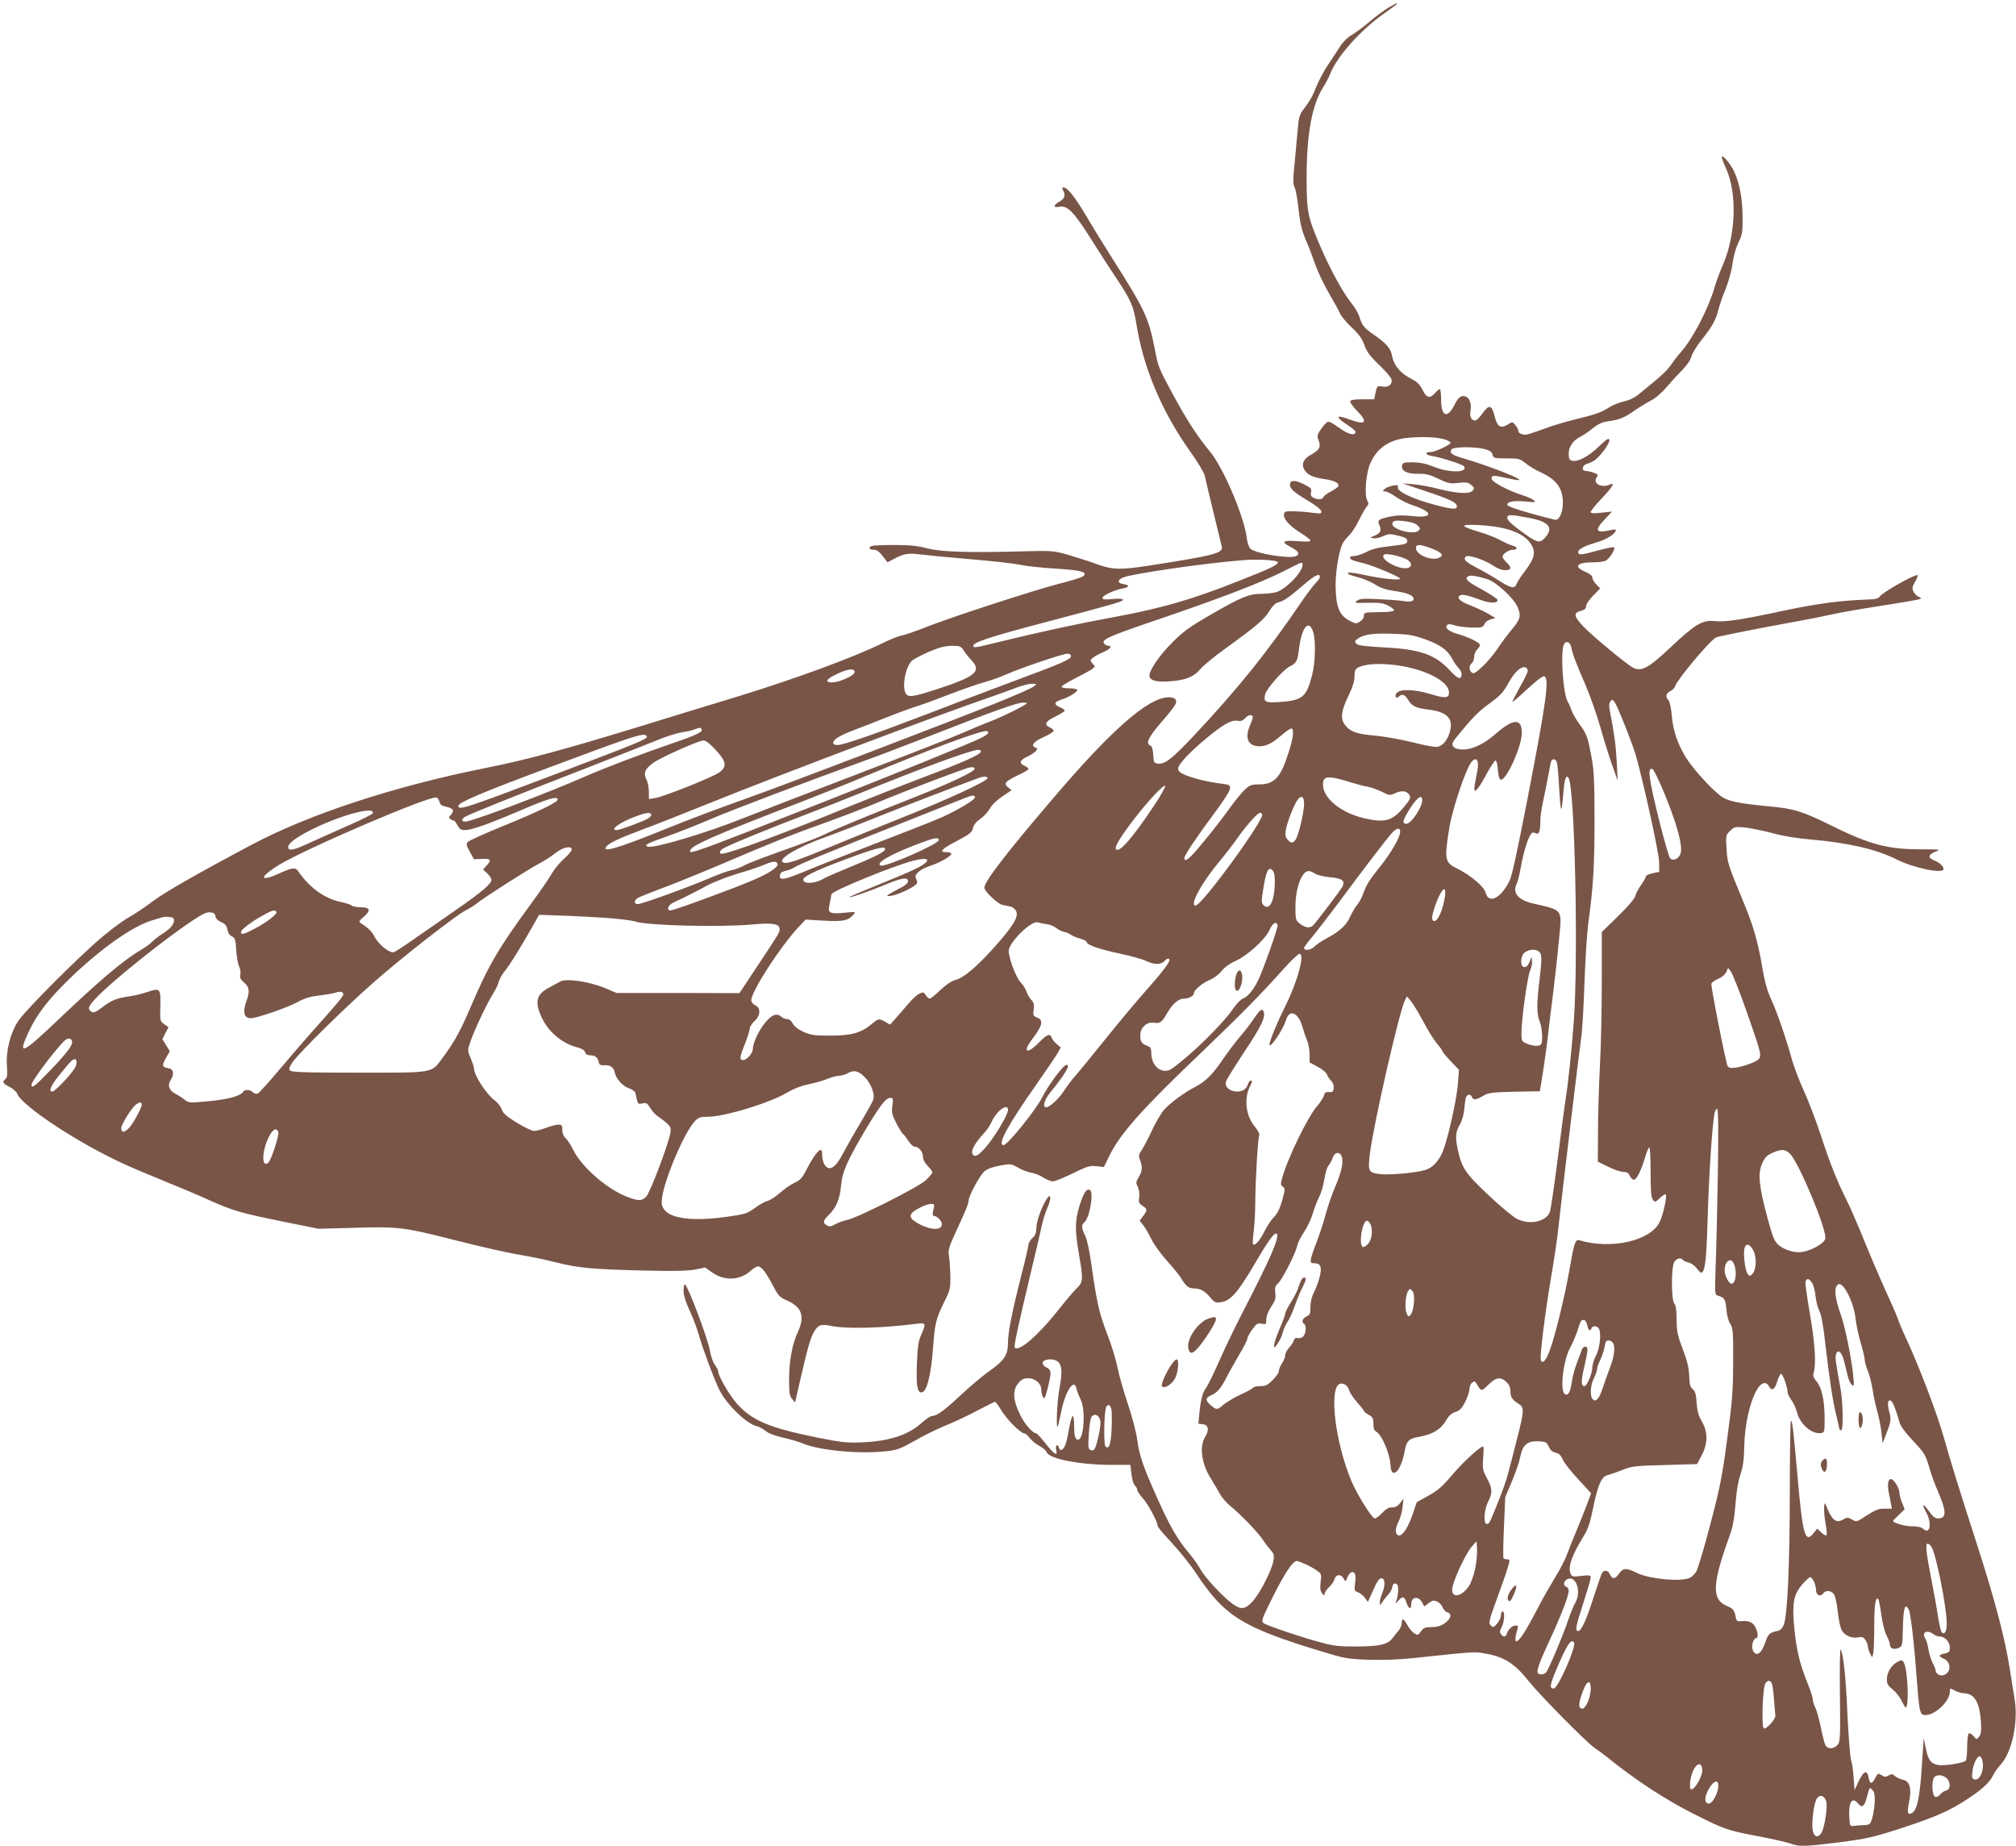 <?xml version="1.0" standalone="no"?>
<!DOCTYPE svg PUBLIC "-//W3C//DTD SVG 20010904//EN"
 "http://www.w3.org/TR/2001/REC-SVG-20010904/DTD/svg10.dtd">
<svg version="1.0" xmlns="http://www.w3.org/2000/svg"
 width="1280pt" height="1172pt" viewBox="0 0 1280 1172"
 preserveAspectRatio="xMidYMid meet">
<g transform="translate(0,1172) scale(0.1,-0.1)"
fill="#795548" stroke="none">
<path d="M8815 11671 c-27 -16 -82 -56 -121 -90 -39 -33 -90 -71 -113 -84 -25
-14 -55 -44 -74 -74 -18 -28 -53 -82 -78 -119 -25 -38 -56 -96 -69 -129 -27
-67 -41 -93 -83 -148 -26 -34 -31 -50 -38 -135 -5 -53 -14 -151 -20 -217 -10
-97 -10 -125 1 -145 7 -13 18 -76 25 -140 10 -90 21 -134 45 -191 18 -41 45
-112 61 -158 16 -47 56 -130 88 -185 33 -56 64 -113 70 -128 6 -15 39 -54 73
-87 48 -45 67 -72 81 -113 15 -41 34 -68 92 -123 40 -38 75 -80 79 -91 10 -33
-18 -56 -58 -48 -32 5 -33 4 -42 -38 l-9 -43 -74 0 c-50 0 -76 -4 -78 -12 -3
-7 16 -33 41 -59 74 -75 59 -95 -43 -58 -93 35 -97 19 -11 -37 28 -18 49 -37
47 -43 -8 -24 -46 -14 -106 29 -61 42 -66 44 -83 28 -10 -9 -27 -31 -38 -48
-17 -27 -18 -36 -7 -64 15 -40 4 -58 -51 -89 -46 -26 -60 -57 -42 -91 18 -34
54 -52 127 -62 68 -10 101 -28 89 -48 -4 -6 -25 -20 -47 -32 -22 -11 -42 -26
-46 -34 -6 -18 -36 -19 -65 -4 -15 8 -18 17 -14 35 6 21 0 27 -48 51 -57 27
-86 26 -86 -5 0 -25 31 -52 120 -104 42 -25 77 -53 79 -63 3 -17 -2 -17 -60
-10 -35 5 -89 9 -119 9 -49 1 -55 -1 -58 -20 -4 -30 39 -77 109 -119 32 -20
59 -41 59 -47 0 -7 -26 -8 -79 -4 -92 8 -111 -3 -53 -33 56 -29 69 -47 42 -61
-37 -20 -256 15 -291 46 -9 8 -19 38 -23 68 -16 136 -149 448 -235 551 -75 89
-149 203 -234 361 -92 171 -93 172 -117 298 -37 188 -64 245 -265 561 -56 88
-132 212 -169 275 -69 117 -119 180 -143 180 -10 0 -11 -5 -3 -19 17 -33 11
-51 -25 -72 -39 -23 -39 -39 0 -32 53 11 94 -32 210 -217 43 -69 110 -172 148
-229 97 -145 114 -184 132 -297 44 -279 161 -555 340 -808 47 -65 89 -135 94
-155 4 -20 29 -124 55 -232 26 -108 50 -205 53 -217 11 -44 -39 -57 -462 -123
-182 -28 -233 -27 -335 11 -47 17 -128 43 -180 58 -91 26 -102 26 -275 22
-356 -10 -532 -4 -619 19 -61 16 -109 21 -207 21 -70 0 -134 -3 -143 -6 -25
-9 -19 -24 9 -24 24 0 38 -11 73 -58 l17 -22 40 21 c63 34 92 39 169 29 39 -5
181 -19 315 -30 134 -11 276 -27 315 -35 39 -9 143 -20 231 -25 165 -11 204
-22 171 -49 -8 -7 -75 -28 -148 -46 -156 -40 -693 -214 -858 -280 -63 -25
-131 -48 -150 -51 -19 -4 -69 -24 -110 -44 -183 -91 -553 -227 -920 -340 -129
-39 -417 -127 -640 -196 -478 -146 -716 -210 -963 -259 -578 -115 -1122 -293
-1487 -487 -345 -183 -553 -302 -630 -360 -49 -37 -116 -82 -149 -100 -33 -18
-109 -73 -168 -123 -138 -114 -487 -463 -536 -535 -51 -76 -80 -191 -73 -286
4 -56 2 -75 -9 -84 -23 -19 -18 -28 25 -50 23 -12 45 -31 49 -44 22 -55 217
-198 448 -328 153 -85 240 -126 478 -223 99 -40 230 -95 290 -123 152 -68 207
-84 469 -137 l228 -46 227 6 c271 9 319 3 606 -70 242 -61 362 -88 493 -110
51 -9 134 -27 185 -40 132 -34 225 -43 539 -51 208 -5 293 -3 341 6 l64 13 44
-31 c77 -55 174 -52 243 8 18 17 40 30 48 30 22 0 51 -37 94 -119 35 -67 43
-76 90 -97 96 -42 116 -101 69 -202 -35 -75 -55 -185 -55 -300 0 -83 3 -104
19 -123 l19 -23 32 139 c45 198 66 272 87 307 28 48 44 54 111 40 98 -20 324
-14 545 14 56 8 58 1 25 -72 -17 -39 -22 -75 -26 -170 -6 -149 1 -194 29 -194
33 0 62 113 74 295 10 137 19 177 68 275 40 80 42 88 41 170 -1 47 -5 104 -9
127 -6 37 -1 54 43 150 65 141 82 182 82 201 0 29 72 162 101 186 18 16 53 28
98 36 67 13 71 12 113 -12 23 -14 62 -29 85 -33 24 -4 59 -18 78 -31 20 -13
47 -24 60 -24 13 0 70 23 127 51 92 45 108 50 150 45 l47 -5 35 72 c69 141
207 296 591 662 238 228 371 362 516 525 47 52 92 95 100 95 36 0 -14 -182
-94 -340 -48 -97 -97 -215 -97 -236 0 -34 88 95 105 155 22 74 80 48 106 -48
6 -22 18 -59 28 -81 9 -22 16 -62 16 -90 l0 -50 52 -28 c28 -15 55 -37 58 -48
4 -12 16 -30 27 -41 12 -12 18 -29 16 -46 -2 -22 -8 -27 -30 -25 -20 1 -28 -4
-32 -22 -3 -13 -23 -44 -44 -68 -60 -69 -190 -337 -222 -459 -10 -34 -9 -42 5
-52 15 -11 15 -18 -4 -86 -14 -51 -30 -84 -52 -106 -17 -17 -45 -60 -62 -94
-30 -59 -59 -91 -71 -79 -3 3 -2 39 4 80 5 41 10 126 10 189 1 138 16 399 25
421 4 10 -7 31 -29 58 -56 67 -69 176 -30 253 16 32 17 38 5 38 -5 0 -13 -9
-16 -20 -10 -33 -34 -50 -70 -50 -45 0 -80 29 -72 61 3 13 58 101 120 195 107
161 133 216 120 252 -9 22 -22 13 -62 -45 -21 -32 -62 -85 -91 -118 -28 -33
-76 -97 -107 -142 -62 -93 -112 -142 -175 -174 -65 -32 -161 -103 -198 -146
-18 -20 -53 -80 -77 -132 -24 -51 -53 -107 -65 -124 -18 -26 -20 -34 -10 -61
17 -46 15 -70 -8 -109 -18 -31 -19 -37 -6 -61 8 -17 12 -43 9 -66 -5 -33 -2
-40 21 -55 32 -21 32 -28 4 -65 l-22 -30 22 -28 c13 -15 35 -54 51 -87 16 -33
61 -96 100 -139 39 -43 81 -95 93 -115 28 -48 46 -61 82 -61 39 -1 66 -16 102
-59 25 -30 32 -33 67 -28 59 8 105 60 208 234 94 161 132 213 145 200 20 -20
-40 -158 -215 -496 -44 -85 -110 -222 -147 -305 -36 -83 -75 -161 -85 -175
-23 -29 -35 -74 -44 -163 l-6 -67 28 -3 c36 -4 42 -36 14 -82 -37 -60 -22
-170 37 -263 20 -32 46 -76 57 -97 11 -21 40 -55 64 -75 64 -51 176 -167 208
-215 15 -23 38 -53 51 -68 21 -22 23 -32 17 -68 -10 -59 -86 -207 -133 -258
-47 -51 -73 -53 -128 -13 -62 45 -179 172 -203 220 -13 24 -47 72 -76 106 -69
82 -119 168 -200 350 -86 191 -112 266 -125 368 -6 45 -33 147 -60 227 -27 80
-56 183 -65 230 -9 46 -38 141 -65 210 -51 132 -67 204 -100 439 -12 88 -28
161 -40 186 -24 49 -25 68 -6 84 35 29 62 190 36 206 -20 12 -40 -17 -65 -97
-30 -96 -31 -156 -5 -308 28 -160 27 -180 -11 -216 -17 -16 -68 -76 -114 -134
-129 -164 -255 -274 -282 -246 -7 7 18 125 97 456 32 135 66 277 74 317 9 40
25 92 37 117 11 25 19 53 17 63 -3 15 -6 14 -22 -9 -32 -49 -66 -142 -66 -184
0 -30 -6 -47 -25 -64 -14 -13 -25 -32 -25 -42 0 -10 -20 -96 -45 -192 -59
-234 -85 -363 -85 -431 0 -77 -24 -113 -119 -180 -42 -29 -124 -99 -183 -154
-103 -97 -151 -131 -182 -131 -9 0 -39 -21 -67 -46 -85 -75 -201 -113 -374
-121 -98 -4 -129 -1 -289 31 -300 61 -408 106 -504 211 -47 51 -122 179 -122
208 0 8 -9 26 -20 40 -12 15 -26 55 -32 89 -12 76 -139 411 -159 424 -5 3 -9
-15 -9 -39 0 -30 12 -70 39 -128 22 -46 49 -120 61 -164 22 -78 97 -279 128
-340 46 -92 171 -214 236 -229 16 -4 42 -18 58 -31 17 -15 58 -30 105 -41 43
-9 103 -27 133 -39 107 -44 362 -68 530 -48 66 7 89 16 176 65 54 32 144 76
198 98 55 22 146 65 202 95 57 30 107 55 111 55 5 0 23 -24 40 -53 34 -57 123
-147 146 -147 7 0 23 -13 35 -30 13 -16 40 -39 62 -50 21 -11 41 -28 45 -39
13 -42 210 -81 411 -81 l121 0 7 -59 c4 -33 13 -65 21 -71 8 -7 15 -19 15 -28
0 -8 16 -32 36 -54 35 -39 94 -150 94 -176 0 -7 40 -54 88 -105 48 -51 118
-138 156 -195 179 -271 292 -343 786 -493 156 -48 172 -51 305 -56 94 -3 191
0 295 11 388 41 377 41 451 28 118 -20 186 -63 275 -175 78 -97 369 -391 421
-426 23 -15 57 -40 75 -55 180 -146 375 -274 560 -366 193 -97 207 -101 413
-140 88 -17 179 -38 202 -47 47 -17 89 -16 303 11 177 23 213 31 412 96 191
63 286 104 388 171 100 64 149 109 172 153 11 23 33 55 49 71 74 79 116 276
89 426 -5 30 -19 114 -30 187 -29 186 -93 429 -198 757 -129 399 -175 550
-222 715 -41 146 -156 447 -235 617 -24 50 -48 109 -55 130 -7 21 -41 99 -75
173 -34 74 -95 216 -135 315 -40 99 -92 219 -116 267 -63 126 -105 232 -164
413 -29 88 -77 214 -107 280 -30 66 -66 160 -79 210 -38 136 -92 291 -130 374
-24 53 -40 110 -55 200 -26 156 -57 264 -116 406 -105 254 -105 256 -111 347
-5 84 -4 87 23 113 25 26 31 27 91 22 36 -4 115 -20 177 -36 72 -20 160 -34
247 -41 232 -20 414 -62 539 -125 112 -57 301 -95 301 -62 0 18 -28 43 -63 56
-38 15 -34 36 11 54 36 14 34 15 -88 15 -210 -1 -328 30 -565 147 -192 95
-242 111 -405 126 -193 18 -265 33 -308 68 -70 55 -179 178 -221 247 -54 91
-79 169 -87 266 -4 45 -13 85 -21 93 -20 21 -16 44 12 57 13 6 27 20 31 32 13
42 216 285 259 309 14 7 280 60 540 107 66 12 156 30 200 40 44 11 186 35 315
55 129 20 239 39 244 43 5 3 0 9 -12 13 -12 5 -27 20 -33 33 -10 21 -8 31 10
62 12 20 19 39 16 42 -10 11 -219 -106 -239 -134 -11 -14 -28 -19 -72 -20
-177 -6 -327 -26 -544 -72 -274 -59 -366 -72 -436 -65 -76 8 -124 -22 -284
-173 -134 -126 -180 -151 -233 -122 -40 21 -262 205 -315 262 -60 63 -63 86
-14 98 23 6 32 14 32 29 0 12 20 42 45 67 l45 46 -25 26 c-14 14 -25 34 -25
43 0 11 -16 25 -45 37 -77 33 -54 60 52 60 28 0 62 4 75 9 24 9 67 75 56 86
-3 4 -48 -5 -99 -19 -108 -30 -129 -32 -129 -11 0 18 37 38 112 60 61 17 119
51 126 74 4 11 -2 12 -29 6 -97 -22 -108 -5 -42 66 l48 51 -68 -7 c-51 -6 -67
-4 -67 5 0 7 32 46 70 86 69 73 87 104 53 88 -56 -24 -111 5 -86 45 11 17 8
21 -19 30 -17 6 -39 11 -49 11 -31 0 -24 38 9 46 15 4 38 15 51 25 39 31 93
107 89 126 -3 14 -17 6 -69 -44 -66 -64 -135 -99 -171 -87 -13 4 -18 15 -18
43 0 45 27 84 73 108 18 8 54 33 80 54 34 27 62 40 95 44 74 10 106 23 168 67
33 23 80 52 106 65 28 14 69 49 100 86 29 34 74 83 100 109 28 28 51 62 57 85
6 21 36 70 67 108 65 82 89 124 105 191 7 27 27 86 46 132 19 47 38 114 43
158 6 47 21 99 37 133 25 51 28 66 27 166 -1 117 -19 213 -55 289 -21 45 -68
101 -77 91 -3 -2 9 -35 26 -72 73 -161 64 -425 -21 -620 -19 -43 -42 -105 -51
-138 -39 -134 -137 -323 -210 -406 -23 -26 -53 -65 -68 -87 -23 -35 -66 -74
-208 -189 -24 -19 -60 -36 -92 -42 -29 -7 -70 -23 -91 -37 -49 -32 -89 -46
-221 -78 -58 -14 -148 -41 -200 -61 -51 -19 -101 -35 -109 -35 -26 0 -47 11
-47 25 0 7 -8 23 -19 36 -18 22 -19 22 -44 6 -50 -32 -71 -18 -90 60 -16 63
-35 65 -75 8 -17 -25 -38 -45 -46 -45 -23 0 -36 25 -30 58 8 42 -2 79 -25 92
-30 15 -50 2 -76 -50 -45 -90 -85 -75 -85 31 0 38 -4 69 -8 69 -5 0 -18 -11
-30 -25 -33 -37 -55 -32 -80 20 -16 32 -33 50 -64 66 -78 39 -119 88 -132 160
-7 38 -42 76 -116 126 -58 40 -74 59 -88 110 -7 22 -30 62 -51 88 -52 63 -134
212 -198 361 -82 191 -87 219 -87 444 1 273 34 453 104 564 17 27 38 67 47 90
43 109 195 279 341 380 70 50 91 66 80 66 -2 0 -25 -13 -53 -29z m358 -2741
c20 -6 37 -15 37 -21 0 -13 -99 -59 -127 -59 -40 0 -34 -18 9 -25 62 -10 196
-54 204 -66 25 -41 -96 -42 -193 -2 -50 20 -86 27 -133 28 -59 0 -65 -2 -68
-22 -5 -34 33 -52 103 -51 48 1 73 -5 128 -32 61 -29 74 -32 126 -26 49 6 62
4 82 -13 20 -16 21 -21 10 -35 -20 -24 -95 -20 -213 9 -55 15 -130 28 -167 31
l-66 5 149 -50 c157 -53 196 -72 196 -96 0 -20 -26 -19 -121 5 -164 42 -270
94 -253 122 11 17 -67 2 -85 -17 -14 -13 -13 -15 4 -15 11 0 42 -16 69 -35 26
-19 77 -44 112 -55 129 -43 121 -82 -12 -66 -55 6 -96 5 -134 -3 -77 -16 -87
-23 -72 -55 15 -34 7 -52 -31 -67 -31 -12 -31 -12 -8 -16 13 -3 42 3 63 13 36
16 45 16 96 3 46 -11 57 -18 57 -34 0 -18 -11 -21 -105 -32 -77 -8 -118 -18
-154 -37 -27 -14 -63 -26 -79 -26 -18 0 -27 -4 -25 -12 5 -13 13 -16 93 -36
61 -16 225 -85 225 -96 0 -12 -113 -1 -229 24 -85 18 -114 20 -99 5 3 -3 31
-12 64 -21 32 -8 80 -29 106 -45 32 -21 68 -33 115 -40 79 -11 119 -25 127
-45 8 -20 -16 -28 -62 -20 -20 4 -91 9 -157 12 -98 5 -124 3 -140 -10 -18 -14
-12 -15 70 -13 73 2 97 -2 129 -18 22 -11 38 -24 37 -30 -1 -6 -36 -11 -79
-11 -113 -2 -112 -2 -112 -24 0 -11 -11 -27 -25 -36 -23 -15 -27 -15 -62 3
-70 35 -92 90 -93 231 0 87 22 218 45 262 7 14 25 36 40 50 15 14 43 56 62 95
19 38 42 78 50 88 14 15 14 21 3 42 -18 35 -7 172 20 233 44 100 124 153 245
163 95 8 176 4 228 -11z m253 -61 c33 -9 46 -17 50 -35 6 -23 10 -24 89 -24
77 0 85 -2 121 -31 22 -18 66 -44 99 -59 99 -46 138 -101 138 -192 0 -58 -21
-108 -46 -108 -6 0 -78 18 -159 41 -98 27 -148 46 -148 55 0 20 43 27 118 20
58 -6 65 -5 52 7 -8 8 -40 22 -70 32 -93 29 -200 86 -200 107 0 22 12 22 101
2 39 -9 72 -14 75 -11 10 10 -191 88 -338 132 -89 26 -104 35 -94 60 7 19 144
21 212 4z m277 -436 c134 -24 166 -65 102 -132 -31 -32 -51 -25 -152 50 -54
39 -83 67 -83 80 0 24 15 24 133 2z m-744 -29 c16 -3 36 -13 45 -23 15 -16 15
-19 1 -31 -33 -27 -165 8 -165 44 0 24 32 27 119 10z m597 -40 c78 -20 134
-52 161 -93 38 -56 29 -94 -44 -189 -19 -25 -39 -57 -44 -69 -12 -33 -35 -28
-112 21 -37 24 -101 61 -142 82 -51 26 -75 44 -75 56 0 11 7 18 18 18 36 0
118 -31 161 -60 27 -19 57 -30 78 -30 40 0 43 17 8 50 -14 13 -25 29 -25 36 0
18 40 44 67 44 32 0 29 18 -4 26 -16 4 -50 20 -78 35 -27 15 -87 39 -133 52
-45 13 -88 29 -95 36 -16 18 177 7 259 -15z m-472 -124 c69 -26 86 -44 56 -60
-46 -25 -150 17 -150 61 0 25 24 25 94 -1z m-148 -74 c29 -20 31 -42 5 -51
-56 -18 -192 59 -151 85 15 9 115 -14 146 -34z m-825 -13 c14 -14 -36 -39
-240 -119 -299 -119 -489 -174 -784 -229 -246 -45 -475 -95 -738 -159 -161
-40 -169 -41 -169 -25 0 21 115 59 455 148 446 118 495 132 495 144 0 6 -25 8
-65 4 -51 -5 -65 -3 -65 7 0 16 77 51 133 61 40 8 39 21 -2 27 -37 5 -37 27 1
42 59 24 513 90 753 109 94 8 214 2 226 -10z m159 -19 c0 -47 -106 -156 -169
-174 -20 -5 -62 -10 -93 -10 -78 0 -129 -21 -320 -132 -134 -77 -175 -107
-242 -174 -78 -77 -141 -167 -148 -208 -5 -33 37 -48 122 -42 103 6 160 28
199 76 17 21 88 80 159 131 199 144 249 186 281 239 21 34 39 52 58 56 35 9
70 33 160 111 71 61 103 77 103 50 0 -8 -12 -24 -26 -38 -14 -13 -57 -71 -97
-129 -212 -312 -395 -540 -680 -844 -135 -143 -181 -179 -224 -174 -26 3 -28
6 -31 56 -2 35 -8 55 -18 59 -32 12 -13 52 67 145 45 51 86 103 92 116 14 30
-3 46 -47 45 -128 -4 -361 -208 -731 -643 -297 -347 -435 -527 -435 -566 0
-23 84 -102 115 -109 14 -3 36 -7 50 -10 14 -3 31 -17 37 -30 16 -36 -18 -92
-132 -221 -117 -131 -198 -200 -252 -215 -27 -7 -61 -30 -98 -65 -31 -30 -61
-54 -67 -54 -6 0 -17 10 -25 22 -14 21 -17 22 -43 8 -16 -8 -47 -37 -69 -64
-23 -27 -58 -68 -78 -90 l-37 -41 -31 18 c-41 23 -42 22 -89 -17 -65 -54 -127
-71 -261 -71 -99 0 -122 4 -168 24 -34 15 -58 34 -68 52 -9 18 -22 29 -36 29
-12 0 -29 7 -39 16 -29 26 -64 10 -109 -49 -39 -52 -70 -122 -70 -157 0 -26
-39 -70 -61 -70 -26 0 -24 16 11 103 16 42 30 85 30 96 0 12 14 33 30 48 39
35 42 84 5 101 -15 7 -25 20 -25 32 0 55 184 340 299 463 l46 49 116 -7 c122
-7 156 0 190 41 13 16 9 16 -53 10 -92 -10 -112 -3 -104 37 12 61 14 72 15 80
2 20 395 181 521 213 120 30 115 -6 -8 -62 -41 -19 -148 -64 -238 -100 -91
-37 -163 -68 -161 -70 5 -5 125 37 227 79 105 44 145 50 145 23 0 -14 -19 -29
-63 -51 -79 -41 -87 -50 -38 -41 48 9 152 60 158 78 3 7 0 21 -6 31 -15 25 25
59 96 82 58 19 128 60 128 75 0 6 -14 10 -31 10 -50 0 -30 21 70 73 79 42 93
53 98 79 4 20 20 40 47 59 23 16 50 46 61 66 12 23 45 54 79 77 l59 39 -23 19
c-29 24 -19 37 65 77 36 17 65 34 65 39 0 5 -11 14 -25 20 -36 17 -31 36 15
57 22 10 46 26 55 35 14 16 14 18 0 23 -33 13 -14 38 50 67 36 16 65 34 65 40
0 6 -11 16 -25 22 -39 17 -27 40 38 70 31 15 57 32 57 37 0 5 -13 14 -30 21
-41 17 -38 34 8 48 46 14 102 48 102 62 0 5 -22 10 -50 10 -27 0 -50 4 -50 10
0 5 39 30 88 54 48 24 96 51 107 59 19 15 19 16 2 34 -16 19 -16 21 0 36 10 8
39 25 66 36 45 19 63 41 33 41 -7 0 -19 6 -25 14 -20 24 24 44 283 133 455
154 714 254 861 329 116 59 115 59 115 38z m1174 -91 c56 -18 168 -121 192
-178 23 -55 17 -77 -36 -140 -27 -33 -70 -89 -93 -125 -24 -36 -67 -87 -96
-113 -42 -40 -55 -46 -66 -37 -19 16 -19 44 0 60 8 7 15 25 15 41 0 16 9 37
21 48 12 11 18 24 14 30 -10 17 -73 46 -136 65 -61 17 -89 40 -71 58 7 7 21 7
47 -2 21 -7 70 -13 109 -14 65 -1 72 1 81 22 6 13 23 26 40 30 l30 8 -47 28
c-26 15 -77 39 -113 53 -66 25 -89 48 -65 63 14 9 51 1 134 -30 60 -22 111
-20 103 3 -2 7 -46 35 -97 64 -96 52 -113 69 -89 84 15 9 54 3 123 -18z
m-1107 -333 c18 -53 15 -195 -6 -275 -36 -141 -61 -162 -207 -172 -91 -6 -103
0 -91 50 10 36 114 155 156 176 45 23 49 33 60 121 17 130 61 180 88 100z
m698 -44 c101 -34 154 -70 182 -123 12 -23 31 -51 42 -62 12 -12 21 -30 21
-40 0 -39 -23 -33 -69 17 -97 106 -190 140 -425 152 -115 6 -162 12 -173 22
-12 13 -12 16 1 28 39 31 91 40 216 37 104 -3 139 -8 205 -31z m941 -55 c10
-48 32 -105 87 -231 30 -69 73 -190 96 -270 22 -80 57 -190 76 -245 l36 -100
-6 120 c-6 107 -16 181 -44 322 -6 30 -5 48 4 60 11 15 14 14 30 -10 20 -32
110 -259 131 -332 50 -177 147 -618 148 -675 l1 -65 -42 -9 c-24 -5 -43 -14
-43 -20 0 -7 -13 -30 -29 -52 -16 -22 -33 -53 -37 -69 -4 -20 -44 -66 -110
-131 l-104 -101 0 -318 c0 -176 -5 -416 -12 -535 -6 -118 -12 -303 -12 -410
l-1 -195 65 -32 c36 -18 79 -33 96 -33 23 0 34 -6 42 -25 6 -14 18 -25 26 -25
17 0 48 63 71 142 9 32 21 60 26 63 5 4 9 -57 9 -152 0 -122 3 -164 14 -179
14 -18 15 -18 45 10 17 16 34 27 37 23 10 -10 -15 -126 -38 -174 -56 -120
-307 -178 -510 -117 -26 8 -34 -17 -63 -186 -29 -167 -91 -422 -125 -512 -24
-66 -46 -90 -57 -63 -8 22 27 302 68 543 17 98 37 233 44 302 20 189 134 1132
145 1208 6 37 15 189 20 338 5 149 16 320 24 380 32 230 40 369 40 654 0 233
-3 315 -17 390 -24 137 -32 160 -77 220 -21 29 -45 69 -51 89 -7 20 -18 45
-25 56 -30 48 -48 320 -24 365 14 25 39 15 46 -19z m-3859 -18 c9 -16 32 -45
51 -65 67 -71 26 -104 -230 -187 -143 -46 -173 -50 -188 -22 -24 46 0 170 41
207 11 10 59 35 107 56 66 28 101 37 144 38 52 0 59 -3 75 -27z m683 -39 c0
-20 -56 -44 -365 -159 -137 -51 -380 -143 -540 -205 -339 -130 -540 -200 -578
-200 -38 0 -35 26 6 50 17 11 64 32 102 46 39 15 133 51 210 82 76 30 162 61
189 69 28 8 119 42 202 74 84 32 186 68 228 79 42 12 104 34 139 50 84 38 356
130 385 130 13 0 22 -6 22 -16z m2160 -75 c144 -36 240 -99 240 -156 0 -36
-24 -38 -119 -9 -102 31 -196 33 -215 4 -13 -21 0 -36 16 -20 20 20 38 13 59
-22 22 -38 50 -52 128 -61 120 -14 161 -58 136 -143 -15 -49 -39 -80 -71 -92
-15 -6 -67 3 -160 26 -76 19 -187 39 -246 44 -114 10 -154 24 -187 66 -32 40
-27 88 19 183 28 58 40 96 40 126 0 36 4 47 23 57 58 31 204 30 337 -3z m740
-18 c0 -9 -23 -57 -51 -105 -27 -49 -48 -90 -46 -92 2 -2 45 35 95 82 59 55
98 84 107 80 33 -12 14 -155 -105 -769 -73 -375 -100 -497 -117 -532 -56 -111
-132 -146 -151 -71 -10 37 -95 110 -177 150 -83 40 -86 58 -52 266 16 94 78
292 120 379 38 79 75 62 56 -27 -5 -26 -12 -64 -16 -86 -10 -64 16 -40 72 64
28 51 55 93 60 92 6 -1 11 -19 13 -39 4 -55 11 -83 22 -83 36 0 130 207 132
292 3 100 -52 99 -167 -2 -76 -67 -156 -103 -218 -98 -53 4 -69 28 -42 62 111
138 148 176 221 229 70 51 88 70 121 130 38 70 82 110 109 100 8 -3 14 -13 14
-22z m-4276 1 c9 -14 -9 -31 -55 -51 -55 -25 -110 -31 -116 -13 -3 7 20 24 59
42 62 30 102 37 112 22z m1140 -100 c-12 -10 -120 -58 -240 -106 -282 -114
-1315 -509 -1549 -592 -255 -92 -366 -133 -564 -213 -294 -119 -396 -148 -360
-104 19 22 80 51 234 109 77 28 271 105 430 169 438 177 1447 558 1775 670 52
18 124 44 160 58 36 14 81 26 100 26 35 0 35 0 14 -17z m-44 -106 c0 -9 -151
-85 -230 -115 -47 -18 -134 -54 -195 -81 -60 -26 -357 -142 -660 -258 -302
-115 -629 -242 -725 -280 -230 -92 -563 -191 -598 -177 -25 9 -4 21 123 65 66
23 192 73 280 111 141 60 616 240 960 364 66 23 262 98 435 165 396 155 548
209 583 209 15 1 27 -1 27 -3z m1434 -84 c2 -4 -4 -27 -15 -51 -34 -77 -21
-126 35 -137 50 -9 96 10 161 67 31 27 61 47 66 44 16 -11 10 -63 -21 -157
-50 -157 -90 -198 -188 -198 -47 0 -57 -4 -92 -37 -22 -21 -65 -75 -97 -120
-32 -45 -102 -136 -157 -202 -91 -112 -126 -142 -126 -108 0 18 82 139 198
295 55 74 92 133 92 147 0 21 -6 24 -57 30 -76 9 -178 33 -230 56 -31 13 -43
24 -43 39 0 26 70 101 170 185 114 95 168 126 205 119 23 -4 35 0 49 15 20 22
41 27 50 13z m-3499 -82 c10 -16 -35 -38 -186 -89 -195 -67 -419 -152 -559
-213 -226 -99 -656 -262 -742 -282 -35 -8 -45 9 -16 28 28 17 301 127 785 315
197 77 397 156 446 176 48 20 114 40 147 46 32 5 69 13 82 19 30 12 36 12 43
0z m1820 -20 c3 -5 -17 -21 -44 -34 -62 -32 -523 -219 -1006 -409 -828 -326
-852 -334 -843 -306 10 33 157 97 698 305 124 48 320 126 435 175 388 161 689
274 747 278 4 1 10 -3 13 -9z m-2168 -27 c5 -14 -65 -43 -546 -225 -610 -231
-651 -245 -651 -214 0 21 153 86 594 250 551 206 593 219 603 189z m437 -84
c68 -73 73 -105 24 -142 -40 -30 -358 -157 -410 -164 l-38 -6 0 47 c0 26 -7
61 -16 78 -20 39 -10 65 41 103 41 32 289 143 321 144 14 1 41 -20 78 -60z
m1684 -11 c-6 -20 -104 -64 -368 -164 -135 -51 -339 -132 -455 -179 -398 -165
-776 -305 -821 -305 -21 0 -17 18 9 34 28 19 313 135 527 216 91 35 242 94
335 132 374 153 710 277 753 277 14 1 22 -4 20 -11z m3657 -69 c4 -12 10 -82
14 -155 4 -73 9 -136 13 -139 3 -3 9 36 13 88 7 99 18 133 34 108 40 -62 63
-1147 33 -1551 -14 -190 -37 -403 -52 -490 -5 -30 -27 -197 -49 -371 -22 -173
-45 -327 -50 -342 -24 -63 -126 -86 -208 -46 -24 11 -105 79 -181 150 -150
142 -172 174 -198 299 -15 75 -12 106 18 156 10 18 21 56 24 85 3 30 7 64 10
77 5 25 32 30 40 7 8 -21 26 -19 71 8 34 20 54 22 199 26 l161 3 22 137 c11
75 26 179 31 231 6 52 19 163 30 245 10 83 27 230 36 327 22 225 36 205 -166
253 -93 22 -130 69 -99 126 5 11 17 57 25 103 15 88 46 190 65 212 8 10 16 11
29 4 21 -11 30 10 30 80 0 25 7 74 15 110 8 36 21 103 30 150 9 47 19 95 21
108 6 28 31 29 39 1z m-3697 -41 c-7 -20 -156 -90 -368 -174 -307 -121 -525
-211 -588 -243 -32 -16 -150 -62 -263 -101 -112 -40 -223 -82 -245 -95 -23
-12 -59 -26 -80 -30 -22 -4 -84 -26 -139 -50 -127 -55 -430 -165 -456 -165
-25 0 -24 26 2 40 11 6 95 40 187 74 92 35 293 118 447 184 154 66 343 142
420 170 237 85 374 137 535 205 122 50 396 155 500 190 28 10 52 7 48 -5z
m4364 -118 c96 -227 137 -379 116 -425 -14 -30 -45 -42 -64 -24 -7 8 -35 104
-63 214 -74 296 -83 364 -49 353 6 -2 33 -56 60 -118z m-4282 60 c0 -19 -253
-136 -565 -260 -71 -28 -242 -98 -380 -155 -275 -114 -325 -131 -351 -121 -45
17 87 98 266 161 58 21 220 83 360 140 203 81 438 171 620 238 25 9 50 8 50
-3z m2300 -25 c42 -13 93 -27 115 -30 22 -4 62 -19 89 -32 48 -24 50 -24 86
-8 42 19 75 14 90 -15 8 -15 1 -30 -40 -78 -70 -84 -118 -97 -248 -67 -149 35
-262 127 -262 214 0 56 30 59 170 16z m-1235 -138 c-143 -216 -231 -318 -250
-287 -9 15 33 83 121 197 89 115 187 218 192 203 2 -6 -26 -57 -63 -113z
m-1145 40 c0 -15 -109 -80 -211 -126 -37 -17 -214 -87 -394 -156 -180 -69
-386 -150 -458 -180 -145 -61 -180 -68 -175 -33 2 16 12 24 35 29 18 3 45 14
60 24 29 19 231 102 733 301 173 69 331 131 350 139 45 18 60 18 60 2z m-3400
-27 c4 -18 15 -26 39 -31 48 -10 58 -24 36 -49 -16 -18 -17 -23 -5 -30 8 -6
18 -10 22 -10 4 0 14 -13 23 -30 12 -23 22 -30 46 -30 44 0 153 39 356 126
171 73 230 91 234 69 4 -16 -112 -73 -339 -166 -119 -48 -222 -95 -230 -103
-14 -14 -13 -20 11 -63 l26 -48 51 2 c56 3 63 -7 28 -44 l-21 -23 26 -24 c15
-14 27 -33 27 -42 0 -25 -57 -74 -218 -186 -81 -56 -200 -139 -265 -184 -65
-46 -126 -86 -137 -89 -26 -8 -96 48 -121 97 -17 33 -37 54 -85 85 -18 12 -17
14 14 41 48 42 43 62 -16 62 -26 0 -53 5 -59 11 -6 6 -37 16 -70 23 -100 20
-197 90 -267 191 -21 31 -34 30 -139 -17 -114 -49 -106 -13 13 60 170 104 946
437 1000 429 8 -1 17 -13 20 -27z m5490 -11 c0 -57 -38 -216 -57 -234 -19 -20
-26 -19 -48 5 -14 15 -16 29 -11 61 7 44 47 149 71 186 25 38 45 29 45 -18z
m750 21 c0 -46 -70 -150 -101 -150 -29 0 -23 25 26 101 44 68 75 88 75 49z
m-6663 -83 c-2 -6 -62 -36 -133 -68 -71 -31 -185 -82 -253 -113 -120 -56 -151
-62 -151 -32 0 21 47 57 136 103 183 94 418 159 401 110z m1768 -7 c3 -5 -5
-16 -18 -25 -28 -18 -181 -75 -202 -75 -48 0 22 50 119 86 67 25 92 29 101 14z
m3879 1 c18 -29 -381 -578 -423 -580 -41 -2 38 145 153 282 35 42 89 112 119
155 56 78 122 152 138 152 4 0 10 -4 13 -9z m876 -112 c0 -35 -60 -138 -134
-229 -65 -82 -80 -105 -107 -179 -7 -18 -23 -46 -36 -61 -12 -15 -31 -48 -42
-72 -21 -51 -68 -93 -151 -137 -31 -17 -64 -39 -75 -51 -19 -21 -65 -28 -65
-9 0 6 22 37 49 68 26 31 101 128 167 216 150 203 310 412 343 448 30 32 51
35 51 6z m-2930 -53 c0 -24 -338 -173 -368 -161 -37 14 58 69 233 136 108 41
135 46 135 25z m-2330 -60 c0 -8 -22 -34 -49 -58 -27 -24 -61 -65 -77 -93 -15
-27 -75 -115 -134 -195 -203 -277 -267 -385 -379 -647 -66 -155 -105 -226
-175 -321 -80 -108 -46 -102 -537 -102 -346 0 -429 3 -438 14 -8 10 -4 23 20
57 43 60 334 347 510 501 174 154 527 430 587 459 24 12 56 32 71 45 39 32
326 216 397 253 32 17 78 47 102 66 46 37 102 48 102 21z m1990 4 c0 -17 -56
-46 -214 -111 -83 -34 -162 -68 -175 -76 -54 -34 -131 -38 -131 -7 0 22 108
71 355 160 121 43 165 52 165 34z m-684 -92 c12 -19 -49 -61 -155 -106 -139
-59 -502 -192 -524 -192 -26 0 -17 31 13 47 14 7 52 25 85 41 33 16 94 47 135
70 41 22 129 56 195 76 66 19 140 44 165 55 53 23 76 26 86 9z m3158 -121 c-1
-116 -34 -181 -71 -144 -15 15 -15 24 -1 112 18 108 32 135 57 110 11 -11 16
-34 15 -78z m255 57 c12 -9 54 -19 93 -23 83 -7 103 -24 78 -66 -15 -24 -132
-179 -176 -233 -23 -28 -54 -26 -95 7 -22 18 -24 27 -24 103 0 121 40 228 84
228 9 0 27 -7 40 -16z m821 -170 c-19 -94 -56 -154 -75 -124 -15 25 58 211 76
193 8 -8 7 -28 -1 -69z m-7415 -73 c8 -13 -59 -65 -136 -106 -73 -38 -89 -42
-89 -22 0 15 68 67 144 108 54 30 71 35 81 20z m-387 -29 c2 -14 15 -27 36
-36 26 -11 35 -22 40 -48 4 -21 14 -37 29 -43 19 -9 23 -19 27 -90 3 -44 12
-91 19 -103 7 -13 10 -35 7 -49 -5 -19 0 -30 24 -51 34 -30 37 -56 15 -117
-21 -60 -19 -94 8 -106 18 -8 47 -2 144 30 67 22 146 54 176 71 40 22 75 33
133 40 44 5 90 13 104 18 29 10 50 6 50 -11 0 -12 -49 -70 -195 -233 -44 -49
-137 -157 -207 -240 -70 -83 -134 -154 -142 -157 -8 -3 -22 0 -30 8 -17 18
-52 20 -62 4 -16 -27 -96 -49 -218 -60 -124 -12 -128 -12 -154 10 -15 11 -42
29 -60 38 -40 21 -50 54 -27 89 23 35 16 68 -15 72 -41 6 -44 18 -17 64 l25
44 -23 38 -24 39 19 38 20 38 -28 19 c-26 20 -27 23 -24 109 3 118 0 122 -80
96 -34 -12 -85 -24 -113 -28 -81 -11 -117 -25 -173 -68 -42 -32 -57 -39 -70
-31 -30 19 -24 34 40 100 94 98 423 362 598 478 64 43 92 56 115 54 22 -2 31
-9 33 -26z m2525 -13 c66 -6 130 -15 144 -20 67 -25 536 -37 741 -18 130 12
172 4 172 -31 0 -21 -4 -27 -159 -260 l-96 -145 -390 1 -390 0 -76 32 c-97 40
-243 62 -281 41 -14 -8 -49 -27 -77 -42 -79 -42 -88 -94 -36 -198 45 -88 130
-156 222 -179 27 -7 44 -17 48 -30 4 -14 15 -20 34 -20 31 0 47 -14 53 -45 3
-15 11 -19 32 -18 40 3 62 -12 69 -45 8 -41 51 -89 92 -102 19 -6 36 -19 39
-28 2 -9 7 -30 10 -45 6 -25 10 -28 35 -22 25 5 31 1 49 -28 11 -19 32 -43 47
-53 80 -57 87 -66 82 -103 -8 -62 -130 -385 -154 -408 -27 -28 -47 -29 -117
-3 -128 48 -288 186 -344 295 -16 33 -39 69 -51 79 -13 12 -21 31 -21 53 0 29
-3 33 -25 33 -14 0 -48 -9 -77 -20 -29 -11 -64 -20 -78 -20 -14 1 -63 24 -110
53 -66 41 -87 60 -95 85 -6 17 -26 43 -44 56 -53 39 -131 159 -131 201 0 9
-10 38 -21 66 -21 47 -21 50 -4 101 22 68 107 249 145 308 16 25 32 59 36 75
4 17 21 48 39 70 36 46 88 129 165 264 l53 93 176 -6 c97 -4 229 -11 294 -17z
m-2790 -1 c9 -26 -14 -59 -65 -92 -29 -18 -62 -44 -73 -56 -11 -12 -47 -38
-80 -57 -101 -59 -260 -194 -510 -432 -240 -228 -266 -239 -192 -80 54 115
128 210 275 351 184 176 384 317 502 353 30 9 60 18 65 20 26 8 73 4 78 -7z
m5542 -35 c22 -3 49 -14 60 -24 11 -9 34 -21 50 -25 17 -3 37 -12 45 -19 8 -6
34 -17 58 -24 23 -6 42 -16 42 -22 0 -18 82 -46 209 -73 68 -14 143 -35 166
-46 53 -26 97 -26 120 0 12 13 22 17 28 11 12 -12 -30 -68 -174 -231 -55 -63
-162 -191 -237 -285 -74 -93 -156 -192 -180 -220 -25 -27 -59 -73 -77 -101
-33 -51 -91 -104 -113 -104 -26 0 -10 51 31 100 92 114 125 170 99 170 -20 0
-115 -127 -157 -210 -42 -82 -219 -300 -243 -300 -42 0 23 121 204 379 63 90
125 181 137 202 l22 39 -26 22 c-15 13 -29 31 -32 41 -10 28 -30 20 -82 -33
-76 -77 -105 -61 -41 23 65 85 73 121 30 137 -24 10 -26 14 -21 51 4 32 1 45
-15 61 -11 11 -24 34 -30 51 -6 18 -23 46 -39 62 -33 36 -83 177 -73 209 20
65 149 185 184 170 8 -3 33 -8 55 -11z m1467 -5 c5 -13 -95 -296 -127 -358
-29 -57 -62 -96 -92 -109 -16 -6 -44 -35 -63 -64 -45 -69 -192 -221 -310 -319
-83 -70 -98 -79 -129 -76 -45 4 -81 53 -81 110 0 33 -4 40 -27 49 -35 13 -43
26 -43 67 0 48 41 86 85 79 40 -7 53 3 88 65 32 55 70 88 104 88 31 0 63 17
63 33 0 21 51 64 101 86 27 11 59 35 75 56 18 23 52 48 90 65 77 35 190 139
215 197 18 42 42 56 51 31z m1669 -182 c8 -17 7 -58 -5 -154 -20 -165 -20
-230 0 -277 15 -38 21 -125 9 -144 -9 -15 -49 -14 -90 3 -34 14 -35 17 -35 68
0 87 39 367 56 399 8 17 13 42 11 57 l-3 27 -13 -32 c-8 -21 -20 -33 -32 -33
-29 0 -27 73 3 94 35 25 86 21 99 -8z m1302 -349 c94 -268 101 -291 87 -317
-11 -21 -122 -60 -171 -60 -21 0 -30 6 -34 23 -37 155 -103 500 -99 512 4 9
23 23 44 31 22 9 42 26 50 42 l12 27 17 -22 c10 -12 52 -118 94 -236z m-2048
-79 c26 -51 65 -114 86 -140 22 -26 39 -50 39 -54 0 -4 23 -32 51 -61 l52 -55
-6 -86 c-7 -90 -52 -300 -88 -410 -25 -75 -69 -126 -124 -141 -63 -18 -225
-32 -282 -25 -75 9 -79 17 -65 132 25 194 188 908 223 973 l12 23 27 -32 c14
-18 48 -74 75 -124z m-8577 -134 c3 -22 -47 -86 -160 -201 -79 -82 -98 -95
-98 -70 0 27 193 278 223 290 20 8 32 2 35 -19z m22 -155 c-15 -36 -129 -159
-148 -159 -26 0 -9 39 49 110 33 41 67 81 76 88 26 19 38 -1 23 -39z m5010
-67 c40 -40 66 -108 55 -143 -4 -12 -40 -77 -81 -146 -41 -68 -90 -156 -111
-195 -39 -74 -69 -103 -97 -92 -21 8 -36 44 -36 85 0 16 -4 29 -8 29 -16 0
-49 -45 -87 -117 -31 -61 -43 -75 -80 -92 -24 -11 -66 -40 -93 -64 -27 -24
-62 -47 -78 -51 -16 -4 -49 -22 -74 -40 -58 -42 -65 -44 -185 -61 -204 -29
-351 -14 -395 43 -18 22 -21 36 -17 74 14 118 141 417 207 488 25 26 35 30 83
30 109 0 402 90 509 156 37 22 84 40 130 50 40 8 94 23 120 34 26 11 59 20 75
20 15 1 39 7 53 15 41 24 69 18 110 -23z m176 -182 c-6 -44 -3 -57 26 -113 18
-34 37 -64 41 -66 4 -1 19 -21 33 -42 13 -21 32 -39 41 -39 26 0 53 -31 53
-62 0 -18 11 -40 30 -60 17 -17 30 -35 30 -41 0 -6 -19 -28 -42 -50 -47 -44
-436 -240 -502 -253 -22 -4 -54 -16 -72 -26 -26 -15 -37 -17 -53 -8 -29 15
-26 31 10 66 48 46 71 100 79 187 8 89 39 158 159 361 88 146 126 196 153 196
19 0 20 -4 14 -50z m-4766 9 c0 -22 -52 -119 -80 -149 -30 -32 -50 -33 -50 -1
0 19 50 103 83 139 21 23 47 30 47 11z m5500 -36 c0 -31 -93 -185 -146 -242
-36 -39 -55 -53 -67 -48 -34 13 -9 69 67 150 14 16 32 43 40 60 30 72 106 129
106 80z m4507 -405 c-4 -227 -10 -493 -14 -590 -6 -169 -5 -178 13 -183 44
-14 49 -22 55 -86 3 -38 13 -76 25 -94 17 -27 19 -48 18 -240 0 -183 -5 -246
-37 -485 -32 -241 -45 -308 -107 -545 -39 -148 -79 -283 -89 -300 -9 -16 -28
-36 -42 -42 -53 -27 -260 -8 -338 32 -65 32 -85 32 -111 -5 -26 -37 -43 -38
-59 -4 -12 27 -39 30 -51 4 -4 -8 -27 -73 -50 -145 -49 -153 -80 -220 -100
-220 -21 0 -16 28 36 187 24 75 44 144 44 153 0 15 -8 16 -60 10 -57 -7 -60
-6 -69 18 -16 42 10 115 86 238 26 42 40 85 59 180 31 147 53 196 92 204 15 4
56 18 92 32 61 25 79 27 270 32 l205 6 28 53 c41 76 42 150 3 216 -22 38 -30
66 -34 120 -3 56 -9 74 -25 87 -16 13 -20 30 -22 85 -2 52 -12 93 -41 169 -33
87 -38 111 -39 186 0 61 -4 91 -15 104 -18 22 -20 214 -2 258 11 27 44 37 57
18 3 -5 19 -12 35 -16 17 -4 40 -20 52 -36 12 -16 25 -29 28 -29 24 0 34 70
41 310 9 311 29 616 45 703 3 15 10 27 16 27 8 0 9 -119 5 -412z m-9140 265
c7 -19 -45 -179 -64 -195 -40 -33 -42 62 -3 149 27 62 54 80 67 46z m9600
-140 c57 -62 223 -457 223 -532 0 -35 -105 -91 -170 -91 -45 0 -100 21 -130
48 -25 23 -36 51 -70 177 -52 195 -60 275 -32 338 17 38 30 52 64 67 59 27 84
25 115 -7z m-2848 -16 c13 -33 -2 -99 -43 -195 -20 -46 -45 -120 -57 -164 -11
-45 -38 -127 -60 -185 -46 -121 -47 -133 -15 -133 40 0 50 -22 36 -82 -7 -29
-23 -74 -36 -100 -16 -30 -24 -65 -24 -96 0 -42 -3 -50 -25 -60 -25 -12 -33
-36 -15 -47 16 -10 12 -62 -6 -80 -9 -9 -24 -13 -34 -10 -13 4 -20 -1 -25 -15
-4 -11 -17 -32 -31 -47 -13 -14 -24 -35 -24 -47 0 -12 -9 -34 -20 -51 -11 -16
-20 -38 -20 -49 0 -10 -17 -36 -39 -57 -32 -33 -45 -39 -79 -39 -23 0 -44 -5
-47 -11 -4 -6 -39 -25 -79 -43 -40 -18 -88 -48 -109 -65 -38 -34 -45 -34 -84
2 -32 28 -29 44 11 61 35 15 60 45 96 116 12 25 47 86 76 136 30 50 54 98 54
106 0 8 14 34 31 58 27 37 34 41 60 36 27 -5 29 -4 29 28 0 20 12 51 31 80 26
39 31 54 26 87 -4 33 -1 44 18 62 28 25 113 194 122 241 4 17 23 56 44 86 20
30 44 82 54 115 9 32 28 81 41 107 13 26 28 77 33 114 6 36 17 74 25 83 9 10
21 32 27 49 13 39 45 43 58 9z m-2588 -317 c-12 -48 -12 -60 0 -60 19 0 49
-31 49 -52 0 -43 -75 -39 -158 9 -58 35 -54 58 17 95 57 30 99 33 92 8z m2769
-109 c18 -35 12 -98 -13 -127 -14 -16 -29 -24 -35 -20 -27 16 -2 166 27 166 6
0 15 -9 21 -19z m2433 -171 c22 -43 18 -123 -7 -148 -16 -16 -18 -16 -30 1
-16 21 -29 126 -20 162 9 35 34 29 57 -15z m-123 -86 c20 -50 10 -124 -16
-124 -17 0 -44 51 -44 85 0 60 42 87 60 39z m495 -118 c9 -14 19 -51 22 -83 3
-32 14 -75 24 -95 13 -25 26 -96 39 -215 26 -224 46 -356 71 -457 10 -43 19
-80 19 -82 0 -2 5 -4 10 -4 15 0 12 183 -6 275 -29 159 -33 183 -27 205 10 39
37 18 51 -40 8 -30 18 -74 24 -97 6 -24 17 -48 26 -55 14 -12 15 -5 8 62 -9
99 -51 308 -77 379 -40 113 -47 179 -18 197 32 19 99 -112 110 -216 5 -41 20
-113 34 -159 14 -47 25 -95 25 -107 0 -12 9 -42 19 -67 11 -25 24 -79 31 -121
6 -41 20 -106 31 -143 10 -37 22 -96 25 -132 l7 -63 19 48 c35 89 37 101 22
156 -13 50 -7 77 14 64 10 -6 35 -71 51 -131 7 -28 33 -64 85 -120 78 -83 82
-90 111 -190 9 -33 32 -94 50 -135 55 -128 55 -170 -1 -170 -17 0 -34 13 -56
45 -38 54 -50 51 -19 -5 38 -68 26 -146 -17 -107 -12 11 -36 17 -71 17 -46 0
-121 21 -121 34 0 3 16 20 37 39 l36 35 -16 41 c-10 23 -17 51 -17 64 0 29
-36 87 -54 87 -18 0 -24 -33 -14 -85 5 -22 11 -54 14 -72 l6 -31 -45 0 c-38 1
-58 -7 -113 -42 -66 -43 -67 -44 -95 -27 -27 15 -31 15 -59 -1 -44 -25 -71 -1
-107 93 -14 38 -16 -46 -2 -118 7 -37 9 -70 6 -74 -4 -3 -19 4 -33 18 l-26 24
-22 -27 c-56 -71 -71 -16 -106 391 -24 267 -30 321 -39 321 -4 0 -7 -204 -7
-452 -1 -475 -15 -787 -39 -844 -9 -23 -22 -35 -42 -39 -47 -10 -57 -20 -73
-67 -25 -77 -60 -101 -81 -55 -11 25 3 77 21 77 15 0 12 37 -5 70 -16 31 -41
42 -89 38 -26 -3 -31 1 -36 28 -9 43 -17 52 -55 68 -99 42 -95 139 19 452 18
51 28 105 35 195 6 80 17 146 31 187 17 49 23 92 25 185 3 132 34 272 78 351
26 47 59 59 77 27 18 -35 38 -25 53 26 8 26 19 49 25 51 10 3 42 -85 42 -118
0 -9 11 -31 24 -49 13 -17 29 -52 35 -76 19 -76 94 -142 153 -133 22 3 23 6
23 98 -1 113 -18 190 -52 231 -20 23 -24 35 -17 57 16 55 7 191 -25 374 -18
104 -31 195 -27 203 8 22 23 18 41 -9z m-2528 -130 c-3 -33 -12 -65 -21 -74
-14 -14 -16 -13 -26 14 -13 33 -5 121 13 142 9 12 13 11 25 -5 10 -13 12 -35
9 -77z m1100 -136 c7 -35 18 -46 27 -25 9 25 45 18 52 -11 10 -41 -1 -119 -24
-163 -12 -23 -22 -56 -22 -74 0 -37 -34 -117 -50 -117 -22 0 -22 33 -1 123 25
109 26 127 6 127 -9 0 -18 -8 -21 -17 -3 -10 -17 -47 -31 -83 -14 -36 -29 -91
-33 -123 -10 -68 -25 -93 -46 -76 -31 26 -8 215 36 294 15 28 35 75 45 105 22
68 23 70 41 70 8 0 17 -13 21 -30z m161 -112 c19 -19 14 -82 -14 -155 -14 -37
-36 -99 -49 -138 -23 -70 -47 -93 -66 -63 -15 23 -10 88 11 128 11 22 20 47
20 57 0 11 8 35 19 56 10 20 22 54 26 74 4 21 9 41 11 45 8 12 28 10 42 -4z
m-3514 -130 c20 -28 20 -70 1 -173 -13 -75 -21 -244 -10 -234 2 3 11 40 20 83
26 140 85 233 100 159 3 -16 15 -45 25 -65 34 -64 23 -258 -15 -258 -19 0 -25
23 -25 91 0 32 -4 59 -9 59 -5 0 -14 -30 -21 -67 -6 -38 -16 -85 -22 -105 -13
-43 -37 -58 -45 -28 -3 11 -9 17 -14 14 -5 -3 -6 -16 -3 -30 11 -42 -13 -27
-67 41 -28 36 -55 65 -59 65 -24 0 -77 62 -106 124 -43 90 -46 150 -8 195 20
24 34 31 62 31 43 0 82 -32 83 -69 1 -35 14 -67 22 -54 11 18 37 126 37 153 0
19 -8 30 -25 38 -27 12 -33 37 -12 45 32 14 76 6 91 -15z m2841 -123 c17 -16
25 -35 25 -58 0 -37 12 -55 53 -80 36 -23 35 -43 -13 -229 -21 -84 -44 -173
-51 -198 -14 -57 -38 -124 -79 -225 -43 -107 -45 -110 -61 -110 -22 0 -16 93
10 142 28 56 27 83 -8 148 -27 51 -29 60 -24 132 5 64 4 75 -8 68 -40 -24
-130 -109 -194 -185 -57 -67 -88 -94 -146 -126 l-74 -41 -25 -74 c-29 -86 -65
-141 -89 -137 -24 5 -25 41 -2 86 11 21 23 63 26 93 l6 54 -21 -27 c-15 -20
-31 -28 -52 -28 -22 0 -39 -10 -62 -35 -18 -19 -39 -35 -47 -35 -18 0 -110
147 -148 236 -103 244 -145 591 -75 618 23 9 53 -11 60 -41 4 -14 26 -48 50
-75 24 -27 44 -52 44 -56 0 -4 14 -15 30 -24 26 -15 30 -23 30 -57 0 -30 5
-43 19 -51 32 -17 82 -130 88 -199 5 -52 9 -61 25 -61 22 0 52 59 64 125 13
77 27 92 94 103 85 15 138 47 170 102 19 32 36 48 61 56 27 8 40 22 62 64 15
30 27 66 27 81 0 14 7 33 16 40 15 12 18 11 28 -4 32 -53 30 -53 76 -8 49 48
80 52 115 16z m-2509 -171 c4 -14 4 -71 2 -125 -5 -100 -17 -134 -39 -112 -13
13 -9 229 5 251 12 20 25 14 32 -14z m-72 -65 c6 -18 3 -49 -8 -100 -20 -89
-28 -104 -51 -95 -16 6 -17 17 -12 102 3 52 11 102 18 110 17 21 42 13 53 -17z
m2831 -147 c6 -4 16 -19 22 -33 7 -17 22 -28 40 -32 21 -4 33 -16 46 -44 9
-21 53 -77 98 -125 l81 -88 -13 -37 c-7 -21 -37 -96 -66 -168 -30 -71 -63
-154 -74 -184 -10 -29 -45 -97 -78 -150 -32 -53 -81 -138 -107 -190 -78 -150
-118 -211 -137 -211 -9 0 -6 34 8 78 6 18 3 22 -12 22 -21 0 -46 -23 -56 -52
-8 -22 -21 -23 -36 -4 -10 11 -9 21 3 45 18 33 22 101 6 101 -5 0 -10 -11 -10
-24 0 -14 -11 -38 -24 -53 -23 -26 -26 -27 -41 -12 -15 14 -12 28 38 165 30
82 62 173 70 202 15 50 15 52 -3 52 -10 0 -21 4 -24 8 -3 5 -2 94 3 198 l8
189 42 99 c23 54 47 124 53 155 14 74 42 101 106 101 26 0 52 -4 57 -8z m-449
-802 c-9 -40 -26 -90 -39 -109 -43 -65 -107 -80 -107 -25 0 47 85 233 128 279
l27 30 3 -51 c2 -28 -4 -84 -12 -124z m2898 138 c29 -47 96 -381 96 -483 0
-53 -13 -76 -31 -58 -6 6 -16 50 -24 99 -7 49 -27 160 -44 246 -32 165 -38
218 -21 218 5 0 16 -10 24 -22z m-3976 -108 c24 -11 57 -29 73 -41 29 -20 30
-24 24 -73 -5 -38 -2 -56 9 -71 12 -16 15 -17 16 -4 0 8 13 28 29 43 16 16 32
39 35 52 8 30 41 32 57 2 11 -21 12 -21 25 10 14 34 38 42 48 17 3 -9 3 -35
-1 -60 -5 -41 -4 -45 19 -54 14 -5 34 -21 44 -35 l19 -26 34 75 c24 55 38 75
52 75 24 0 26 -45 4 -97 -8 -19 -15 -45 -14 -57 0 -20 1 -20 12 -2 7 11 24 34
40 51 15 18 27 40 27 48 0 22 20 32 32 16 9 -14 6 -67 -7 -104 -6 -18 -5 -18
13 3 28 30 39 28 52 -13 13 -40 30 -46 30 -11 0 49 46 57 70 11 l13 -24 28 21
c24 18 32 20 54 10 14 -7 30 -23 35 -38 6 -14 19 -28 31 -31 30 -8 20 -43 -20
-70 -24 -16 -49 -23 -82 -23 -40 0 -50 -4 -67 -27 -19 -26 -21 -26 -44 -11
-13 8 -32 32 -43 52 -23 42 -35 46 -35 12 0 -13 -9 -35 -20 -48 -11 -12 -29
-35 -40 -50 -30 -39 -86 -51 -230 -51 -98 -1 -144 4 -210 22 -121 31 -355 110
-377 126 -17 13 -13 23 60 170 75 150 126 225 151 225 6 0 30 -9 54 -20z
m3229 -111 c7 -13 13 -37 13 -52 0 -33 27 -48 45 -24 17 24 52 21 70 -6 8 -13
19 -64 24 -114 6 -53 17 -102 26 -116 21 -32 66 -51 103 -42 24 5 33 2 46 -17
9 -12 16 -32 16 -43 1 -11 7 -31 14 -44 l13 -23 6 23 c4 13 7 92 7 174 0 138
8 190 26 173 3 -4 12 -49 19 -100 7 -53 22 -110 34 -133 11 -21 21 -47 21 -57
0 -24 25 -33 55 -20 24 11 24 15 27 133 3 123 14 155 37 110 12 -22 34 -207
51 -442 15 -201 20 -223 47 -227 60 -9 163 84 163 148 0 24 0 24 36 5 16 -8
39 -15 51 -15 68 0 102 -55 110 -180 4 -59 1 -79 -11 -95 -16 -20 -16 -20 -36
3 -11 13 -24 21 -30 17 -5 -3 -10 -41 -10 -83 0 -42 -4 -82 -8 -89 -10 -15
-138 -36 -178 -28 -44 8 -62 32 -77 106 l-13 64 -12 -180 c-12 -191 -30 -278
-62 -295 -28 -15 -33 1 -19 69 18 86 5 133 -39 142 -18 4 -41 14 -51 24 -16
14 -22 14 -40 3 -17 -10 -25 -10 -41 0 -27 16 -27 16 -45 -18 -20 -39 -33 -38
-41 5 -9 51 -31 43 -62 -22 l-27 -58 -6 80 c-3 44 -10 94 -16 110 -6 17 -16
145 -23 285 -10 242 -27 401 -44 417 -4 5 -6 -125 -4 -288 3 -280 2 -298 -16
-318 -24 -26 -62 -27 -76 -1 -5 10 -19 61 -29 113 -11 52 -26 108 -35 125 -9
17 -16 41 -16 52 0 12 -14 56 -31 98 -54 134 -74 217 -88 372 -13 143 -2 198
51 260 23 27 48 49 53 47 6 -2 16 -14 22 -28z m-1510 -9 c18 -36 16 -90 -5
-125 -10 -17 -31 -68 -47 -115 -30 -90 -121 -306 -138 -327 -5 -7 -20 -13 -33
-13 -38 0 -31 29 52 210 77 166 124 288 124 322 0 10 -7 21 -15 24 -32 13 -6
57 30 52 11 -2 25 -14 32 -28z m2269 -325 c10 -8 29 -15 42 -15 31 0 62 -35
62 -70 0 -26 -5 -31 -30 -37 -42 -8 -45 -18 -10 -33 50 -21 50 -89 0 -105 -22
-7 -50 9 -50 29 0 7 -9 29 -20 50 -10 21 -22 59 -26 85 -3 25 -13 56 -20 69
-25 39 11 58 52 27z m-2282 -54 c15 -24 -102 -291 -129 -291 -29 0 -25 22 20
129 66 154 91 191 109 162z m1253 -253 c6 -7 13 -53 16 -103 4 -49 8 -97 9
-106 4 -22 -61 -94 -74 -81 -15 15 -6 265 11 285 16 20 25 21 38 5z m-1147
-40 c-1 -58 -34 -131 -57 -126 -23 5 -21 36 7 111 26 70 50 77 50 15z m2486
-454 c15 -60 -16 -134 -52 -120 -14 5 -16 15 -10 53 6 48 29 93 46 93 5 0 13
-11 16 -26z m-1778 -56 c5 -38 -44 -128 -70 -128 -15 0 -8 75 12 118 23 50 53
55 58 10z m1553 -59 c26 -26 23 -72 -6 -77 -11 -2 -27 -13 -36 -24 -10 -13
-23 -19 -33 -15 -20 8 -23 106 -4 125 18 18 56 14 79 -9z m-1451 -46 c-1 -46
-36 -113 -60 -113 -32 0 -30 47 6 103 29 44 54 49 54 10z m993 -101 c-1 -31
-8 -77 -15 -102 -13 -43 -16 -45 -53 -47 -22 -1 -51 -3 -65 -5 -23 -3 -25 0
-28 47 -7 104 17 143 57 93 23 -27 38 -17 52 35 21 76 18 72 37 53 13 -12 16
-31 15 -74z m-309 5 c12 -33 -9 -171 -30 -205 -22 -33 -48 -24 -55 20 -7 45 5
148 21 189 16 38 50 36 64 -4z"/>
<path d="M7850 5534 c-6 -14 -10 -43 -10 -65 0 -52 25 -53 41 0 20 66 -9 125
-31 65z"/>
<path d="M8262 3593 c-5 -10 -15 -34 -21 -54 -6 -19 -27 -59 -46 -89 -19 -30
-35 -61 -35 -70 0 -8 -16 -51 -35 -95 -19 -44 -35 -91 -35 -104 0 -22 2 -21
24 12 13 19 27 50 31 68 4 19 18 50 31 69 13 20 34 67 47 105 14 39 34 88 46
110 11 22 21 45 21 52 0 19 -18 16 -28 -4z"/>
<path d="M11807 2754 c-10 -11 -8 -92 2 -99 14 -8 24 55 14 83 -5 13 -12 20
-16 16z"/>
<path d="M11572 2448 c-15 -15 -15 -33 -1 -60 14 -27 29 -7 29 40 0 34 -8 40
-28 20z"/>
<path d="M9602 1636 c-28 -36 -37 -65 -23 -79 7 -7 17 3 31 37 26 57 22 79 -8
42z"/>
<path d="M12042 1166 c-34 -19 -62 -66 -62 -107 0 -29 7 -41 38 -66 21 -17 46
-49 56 -72 11 -22 22 -41 26 -41 22 0 13 237 -11 282 -11 21 -16 22 -47 4z"/>
<path d="M7676 3350 c-68 -21 -144 -131 -131 -190 8 -37 24 -38 57 -2 40 42
118 165 118 184 0 20 -2 20 -44 8z"/>
<path d="M7442 3063 c-39 -55 -74 -135 -64 -145 16 -16 63 13 83 52 20 36 26
120 10 120 -5 0 -18 -12 -29 -27z"/>
</g>
</svg>
